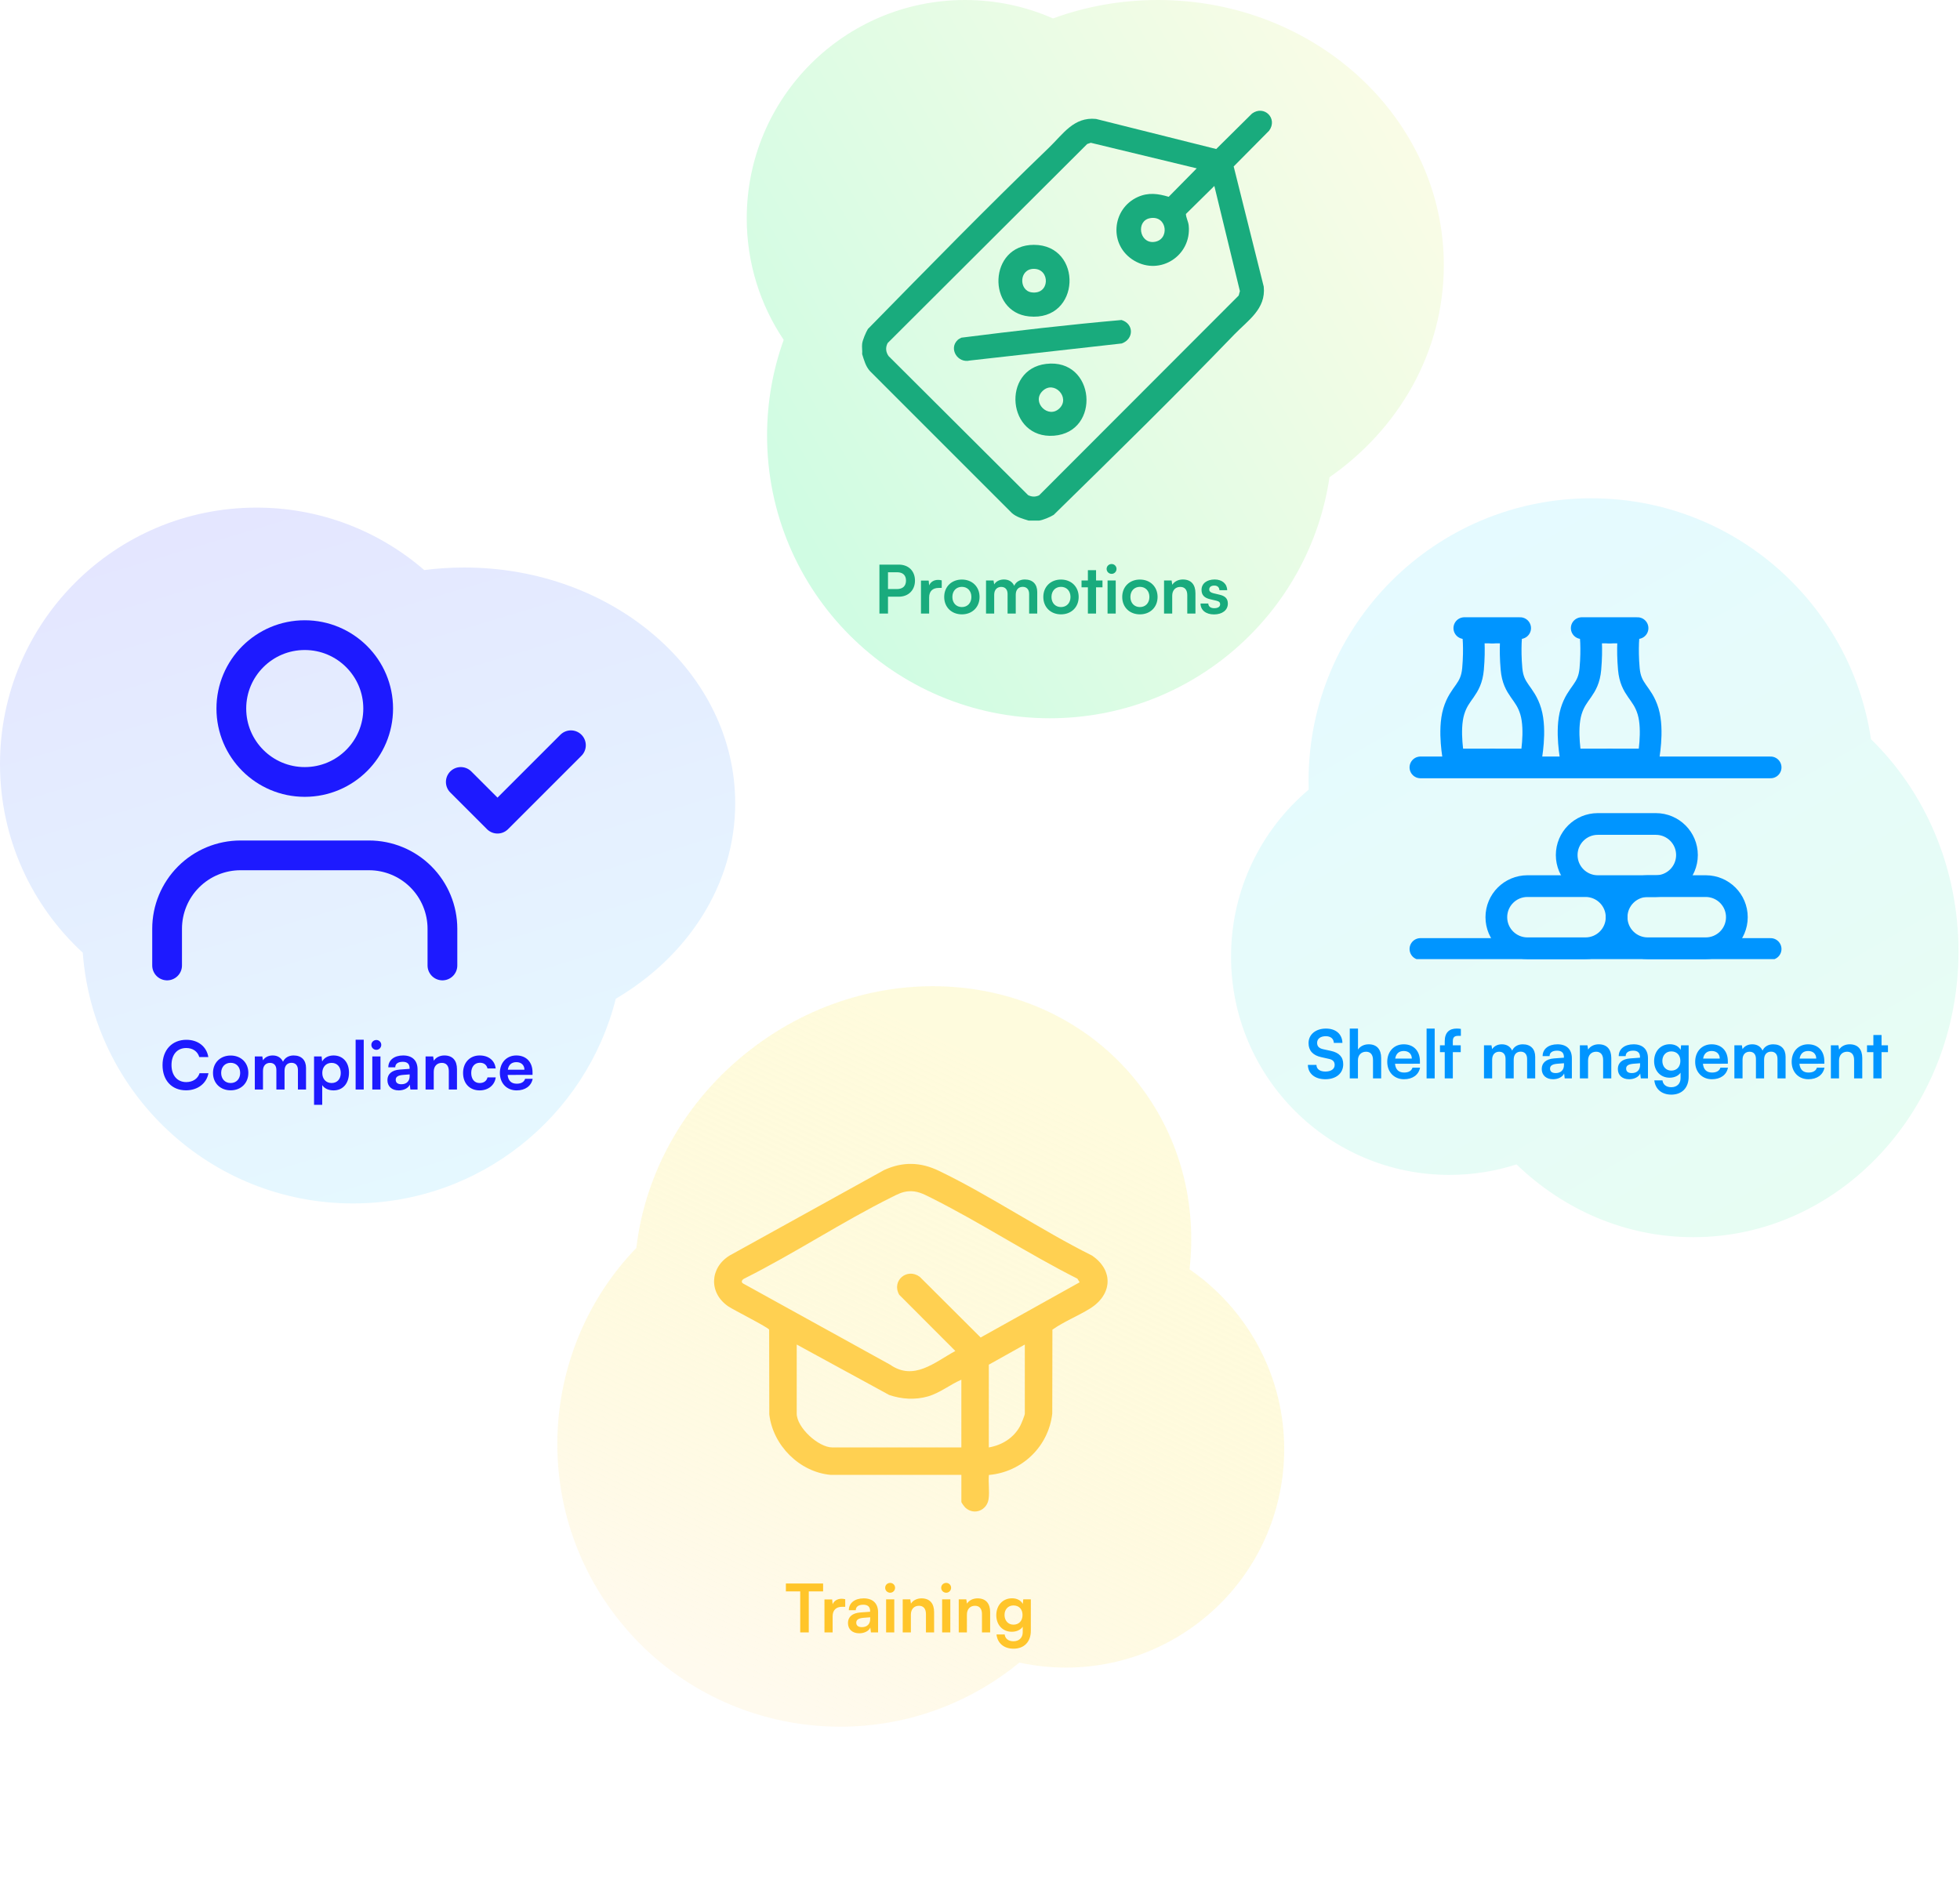 <svg width="527" height="512" viewBox="0 0 527 512" fill="none" xmlns="http://www.w3.org/2000/svg">
<path d="M68.961 136.51C86.207 136.51 101.974 142.841 114.065 153.305C117.576 152.853 121.168 152.619 124.823 152.619C165.06 152.619 197.679 181.004 197.679 216.02C197.679 237.899 184.943 257.19 165.571 268.584C157.627 300.215 129.005 323.636 94.91 323.636C56.498 323.636 25.029 293.909 22.255 256.206C8.573 243.604 0 225.539 0 205.471C0 167.385 30.875 136.51 68.961 136.51Z" fill="url(#paint0_linear_937_543)"/>
<path d="M118.959 259.64V249.77C118.959 244.534 116.879 239.513 113.177 235.811C109.475 232.109 104.454 230.029 99.218 230.029H64.671C59.436 230.029 54.415 232.109 50.712 235.811C47.01 239.513 44.93 244.534 44.93 249.77V259.64" stroke="#1D1AFF" stroke-width="8" stroke-linecap="round" stroke-linejoin="round"/>
<path d="M81.942 210.288C92.845 210.288 101.683 201.45 101.683 190.547C101.683 179.644 92.845 170.806 81.942 170.806C71.039 170.806 62.201 179.644 62.201 190.547C62.201 201.45 71.039 210.288 81.942 210.288Z" stroke="#1D1AFF" stroke-width="8" stroke-linecap="round" stroke-linejoin="round"/>
<path d="M123.898 210.288L133.768 220.158L153.509 200.417" stroke="#1D1AFF" stroke-width="8" stroke-linecap="round" stroke-linejoin="round"/>
<path d="M311.348 0C353.797 0 388.209 31.923 388.209 71.303C388.209 94.627 376.136 115.334 357.473 128.343C352.054 165.016 320.45 193.159 282.271 193.159C240.284 193.159 206.247 159.122 206.247 117.135C206.247 108.101 207.823 99.435 210.715 91.397C204.442 82.054 200.781 70.809 200.781 58.71C200.781 26.285 227.067 0 259.491 0C267.903 4.27869e-06 275.901 1.77 283.135 4.956C291.869 1.757 301.387 7.18105e-06 311.348 0Z" fill="url(#paint1_linear_937_543)"/>
<g clip-path="url(#clip0_937_543)">
<path d="M279.377 140H276.577C274.992 139.507 273.343 139.084 272.057 137.958L233.963 99.852C232.754 98.555 232.326 96.853 231.815 95.221C231.897 94.329 231.703 93.29 231.815 92.421C231.938 91.441 232.819 89.351 233.359 88.477C249.424 72.088 265.536 55.601 282.071 39.682C285.851 36.043 288.727 31.377 294.702 31.987L327.015 40.075L336.641 30.537C339.91 28.154 343.626 31.87 341.243 35.139L331.71 44.765L339.793 77.089C340.409 83.112 335.567 86.123 331.886 89.944C316.027 106.402 299.639 122.468 283.321 138.456C282.394 139.043 280.433 139.871 279.377 140ZM321.779 45.276L293.288 38.397L292.319 38.731L238.659 92.268C238.054 93.46 238.154 94.669 238.917 95.755L276.43 133.15C277.434 133.649 278.361 133.673 279.383 133.215L333.054 79.478L333.383 78.287L326.51 50.007L318.862 57.549C318.92 58.618 319.513 59.574 319.619 60.666C320.411 68.69 311.994 74.213 305.003 70.122C298.013 66.031 298.905 56.147 305.913 52.983C308.748 51.703 311.36 52.061 314.236 52.924L321.773 45.276H321.779ZM309.235 58.67C305.408 59.357 306.324 65.444 310.233 65.068C314.589 64.652 313.937 57.825 309.235 58.67Z" fill="#19AB7D"/>
<path d="M257.501 91.417C257.771 91.165 258.182 90.989 258.505 90.807C272.791 88.999 287.23 87.32 301.558 86.058C304.945 87.103 304.88 91.212 301.599 92.368L260.77 96.952C257.483 97.756 255.018 93.742 257.501 91.423V91.417Z" fill="#19AB7D"/>
<path d="M281.267 97.862C294.556 96.259 296.135 116.216 283.356 117.173C270.778 118.118 269.216 99.312 281.267 97.862ZM284.9 109.783C287.817 106.866 283.427 102.194 280.351 105.123C277.205 108.116 281.877 112.806 284.9 109.783Z" fill="#19AB7D"/>
<path d="M277.98 65.843C291.275 65.843 290.67 86.504 276.689 85.095C265.296 83.945 265.73 65.843 277.98 65.843ZM277.98 72.3C273.959 72.3 273.9 78.122 277.352 78.621C282.335 79.337 282.435 72.305 277.98 72.3Z" fill="#19AB7D"/>
</g>
<path d="M201.956 282.143C235.59 256.246 282.332 260.546 306.356 291.748C317.498 306.218 321.795 323.933 319.847 341.354C324.769 344.74 329.255 348.94 333.097 353.928C352.878 379.62 348.087 416.483 322.396 436.264C308.125 447.252 290.408 450.658 274.086 447.112C273.487 447.603 272.88 448.088 272.262 448.564C238.994 474.179 191.259 467.975 165.644 434.707C142.359 404.464 145.369 362.269 171.1 335.601C173.429 315.57 184.016 295.956 201.956 282.143Z" fill="url(#paint2_linear_937_543)"/>
<g clip-path="url(#clip1_937_543)">
<path d="M223.329 396.63C214.929 395.854 207.817 388.674 206.847 380.372L206.807 357.584C206.606 356.984 197.205 352.271 195.795 351.304C190.537 347.694 190.817 340.966 196.164 337.649L237.729 314.652C242.763 312.341 247.54 312.492 252.502 314.889C266.357 321.585 279.775 330.743 293.609 337.649C299.47 341.616 299.079 348.134 293.146 351.855C289.921 353.879 286.074 355.379 282.969 357.584L282.929 380.141C281.934 389.019 274.785 395.884 265.895 396.655C265.692 398.737 266.108 401.093 265.809 403.142C265.375 406.117 262.03 407.586 259.636 405.513C259.359 405.273 258.49 404.136 258.49 403.893V396.63H223.329ZM244.146 320.375C242.522 320.529 241.302 321.185 239.892 321.884C226.471 328.541 213.528 337.141 200.079 343.865C199.497 344.148 199.143 344.804 199.839 345.183L239.347 367.004C245.723 371.449 251.32 366.339 256.87 363.311L241.783 348.199C239.636 344.45 243.878 340.831 247.306 343.369L263.674 359.685L290.294 344.838L289.693 343.868C276.356 337.153 263.508 328.688 250.192 322.038C248.175 321.031 246.496 320.156 244.139 320.378L244.146 320.375ZM258.49 371.036C255.444 372.345 252.715 374.612 249.499 375.533C246.092 376.51 242.381 376.291 239.06 375.133L214.221 361.58V380.141C214.221 383.902 220.067 389.25 223.788 389.25H258.487V371.036H258.49ZM265.871 389.25C269.419 388.646 272.564 386.687 274.289 383.489C274.588 382.938 275.552 380.609 275.552 380.141V361.58L265.868 366.998V389.246L265.871 389.25Z" fill="#FFD051"/>
</g>
<path d="M241.66 160.464H238.762V165H236.458V151.842H241.66C244.306 151.842 246.016 153.57 246.016 156.144C246.016 158.682 244.288 160.464 241.66 160.464ZM241.21 153.894H238.762V158.412H241.174C242.758 158.412 243.604 157.566 243.604 156.126C243.604 154.686 242.74 153.894 241.21 153.894ZM253.21 156.072V158.106H252.4C250.816 158.106 249.826 158.952 249.826 160.68V165H247.63V156.126H249.7L249.826 157.422C250.204 156.54 251.05 155.946 252.238 155.946C252.544 155.946 252.85 155.982 253.21 156.072ZM253.876 160.536C253.876 157.764 255.874 155.856 258.628 155.856C261.382 155.856 263.38 157.764 263.38 160.536C263.38 163.308 261.382 165.216 258.628 165.216C255.874 165.216 253.876 163.308 253.876 160.536ZM256.072 160.536C256.072 162.156 257.116 163.254 258.628 163.254C260.14 163.254 261.184 162.156 261.184 160.536C261.184 158.916 260.14 157.818 258.628 157.818C257.116 157.818 256.072 158.916 256.072 160.536ZM267.316 165H265.12V156.108H267.136L267.316 157.152C267.766 156.414 268.666 155.838 269.944 155.838C271.294 155.838 272.23 156.504 272.698 157.53C273.148 156.504 274.192 155.838 275.542 155.838C277.702 155.838 278.89 157.134 278.89 159.186V165H276.712V159.762C276.712 158.484 276.028 157.818 274.984 157.818C273.922 157.818 273.112 158.502 273.112 159.96V165H270.916V159.744C270.916 158.502 270.25 157.836 269.206 157.836C268.162 157.836 267.316 158.52 267.316 159.96V165ZM280.524 160.536C280.524 157.764 282.522 155.856 285.276 155.856C288.03 155.856 290.028 157.764 290.028 160.536C290.028 163.308 288.03 165.216 285.276 165.216C282.522 165.216 280.524 163.308 280.524 160.536ZM282.72 160.536C282.72 162.156 283.764 163.254 285.276 163.254C286.788 163.254 287.832 162.156 287.832 160.536C287.832 158.916 286.788 157.818 285.276 157.818C283.764 157.818 282.72 158.916 282.72 160.536ZM294.705 165H292.509V157.944H290.799V156.108H292.509V153.336H294.705V156.108H296.433V157.944H294.705V165ZM298.896 154.326C298.14 154.326 297.546 153.732 297.546 152.994C297.546 152.256 298.14 151.68 298.896 151.68C299.616 151.68 300.21 152.256 300.21 152.994C300.21 153.732 299.616 154.326 298.896 154.326ZM297.798 165V156.108H299.994V165H297.798ZM301.741 160.536C301.741 157.764 303.739 155.856 306.493 155.856C309.247 155.856 311.245 157.764 311.245 160.536C311.245 163.308 309.247 165.216 306.493 165.216C303.739 165.216 301.741 163.308 301.741 160.536ZM303.937 160.536C303.937 162.156 304.981 163.254 306.493 163.254C308.005 163.254 309.049 162.156 309.049 160.536C309.049 158.916 308.005 157.818 306.493 157.818C304.981 157.818 303.937 158.916 303.937 160.536ZM315.182 165H312.986V156.108H315.02L315.2 157.26C315.758 156.36 316.838 155.838 318.044 155.838C320.276 155.838 321.428 157.224 321.428 159.528V165H319.232V160.05C319.232 158.556 318.494 157.836 317.36 157.836C316.01 157.836 315.182 158.772 315.182 160.212V165ZM322.796 162.3H324.884C324.902 163.074 325.478 163.56 326.486 163.56C327.512 163.56 328.07 163.146 328.07 162.498C328.07 162.048 327.836 161.724 327.044 161.544L325.442 161.166C323.84 160.806 323.066 160.05 323.066 158.628C323.066 156.882 324.542 155.838 326.594 155.838C328.592 155.838 329.942 156.99 329.96 158.718H327.872C327.854 157.962 327.35 157.476 326.504 157.476C325.64 157.476 325.136 157.872 325.136 158.538C325.136 159.042 325.532 159.366 326.288 159.546L327.89 159.924C329.384 160.266 330.14 160.95 330.14 162.318C330.14 164.118 328.61 165.234 326.414 165.234C324.2 165.234 322.796 164.046 322.796 162.3Z" fill="#19AB7D"/>
<g filter="url(#filter0_d_937_543)">
<path d="M211.306 422.966V420.842H221.314V422.966H217.462V434H215.158V422.966H211.306ZM227.259 425.072V427.106H226.449C224.865 427.106 223.875 427.952 223.875 429.68V434H221.679V425.126H223.749L223.875 426.422C224.253 425.54 225.099 424.946 226.287 424.946C226.593 424.946 226.899 424.982 227.259 425.072ZM231.04 434.234C229.15 434.234 227.998 433.136 227.998 431.462C227.998 429.824 229.186 428.798 231.292 428.636L233.956 428.438V428.24C233.956 427.034 233.236 426.548 232.12 426.548C230.824 426.548 230.104 427.088 230.104 428.024H228.232C228.232 426.098 229.816 424.838 232.228 424.838C234.622 424.838 236.098 426.134 236.098 428.6V434H234.172L234.01 432.686C233.632 433.604 232.426 434.234 231.04 434.234ZM231.76 432.578C233.11 432.578 233.974 431.768 233.974 430.4V429.932L232.12 430.076C230.752 430.202 230.23 430.652 230.23 431.372C230.23 432.182 230.77 432.578 231.76 432.578ZM239.353 423.326C238.597 423.326 238.003 422.732 238.003 421.994C238.003 421.256 238.597 420.68 239.353 420.68C240.073 420.68 240.667 421.256 240.667 421.994C240.667 422.732 240.073 423.326 239.353 423.326ZM238.255 434V425.108H240.451V434H238.255ZM244.916 434H242.72V425.108H244.754L244.934 426.26C245.492 425.36 246.572 424.838 247.778 424.838C250.01 424.838 251.162 426.224 251.162 428.528V434H248.966V429.05C248.966 427.556 248.228 426.836 247.094 426.836C245.744 426.836 244.916 427.772 244.916 429.212V434ZM254.418 423.326C253.662 423.326 253.068 422.732 253.068 421.994C253.068 421.256 253.662 420.68 254.418 420.68C255.138 420.68 255.732 421.256 255.732 421.994C255.732 422.732 255.138 423.326 254.418 423.326ZM253.32 434V425.108H255.516V434H253.32ZM259.98 434H257.784V425.108H259.818L259.998 426.26C260.556 425.36 261.636 424.838 262.842 424.838C265.074 424.838 266.226 426.224 266.226 428.528V434H264.03V429.05C264.03 427.556 263.292 426.836 262.158 426.836C260.808 426.836 259.98 427.772 259.98 429.212V434ZM267.88 429.356C267.88 426.764 269.572 424.82 272.11 424.82C273.442 424.82 274.486 425.378 275.008 426.332L275.134 425.108H277.168V433.55C277.168 436.52 275.386 438.374 272.506 438.374C269.95 438.374 268.204 436.916 267.934 434.54H270.13C270.274 435.692 271.156 436.376 272.506 436.376C274.018 436.376 274.99 435.422 274.99 433.946V432.47C274.432 433.298 273.334 433.82 272.056 433.82C269.536 433.82 267.88 431.93 267.88 429.356ZM270.094 429.302C270.094 430.796 271.048 431.912 272.488 431.912C274 431.912 274.936 430.85 274.936 429.302C274.936 427.79 274.018 426.746 272.488 426.746C271.03 426.746 270.094 427.844 270.094 429.302Z" fill="#FFC52A"/>
</g>
<path d="M50.02 293.216C46.186 293.216 43.702 290.552 43.702 286.43C43.702 282.344 46.276 279.626 50.128 279.626C53.242 279.626 55.564 281.444 56.014 284.27H53.584C53.134 282.74 51.82 281.84 50.074 281.84C47.644 281.84 46.114 283.604 46.114 286.412C46.114 289.202 47.662 291.002 50.074 291.002C51.856 291.002 53.224 290.066 53.656 288.608H56.05C55.546 291.38 53.134 293.216 50.02 293.216ZM57.27 288.536C57.27 285.764 59.268 283.856 62.022 283.856C64.776 283.856 66.774 285.764 66.774 288.536C66.774 291.308 64.776 293.216 62.022 293.216C59.268 293.216 57.27 291.308 57.27 288.536ZM59.466 288.536C59.466 290.156 60.51 291.254 62.022 291.254C63.534 291.254 64.578 290.156 64.578 288.536C64.578 286.916 63.534 285.818 62.022 285.818C60.51 285.818 59.466 286.916 59.466 288.536ZM70.711 293H68.515V284.108H70.531L70.711 285.152C71.161 284.414 72.061 283.838 73.339 283.838C74.689 283.838 75.625 284.504 76.093 285.53C76.543 284.504 77.587 283.838 78.937 283.838C81.097 283.838 82.285 285.134 82.285 287.186V293H80.107V287.762C80.107 286.484 79.423 285.818 78.379 285.818C77.317 285.818 76.507 286.502 76.507 287.96V293H74.311V287.744C74.311 286.502 73.645 285.836 72.601 285.836C71.557 285.836 70.711 286.52 70.711 287.96V293ZM84.441 297.122V284.108H86.475L86.619 285.458C87.159 284.432 88.329 283.838 89.679 283.838C92.181 283.838 93.837 285.656 93.837 288.446C93.837 291.218 92.325 293.234 89.679 293.234C88.347 293.234 87.195 292.712 86.637 291.812V297.122H84.441ZM86.655 288.554C86.655 290.156 87.645 291.254 89.157 291.254C90.705 291.254 91.623 290.138 91.623 288.554C91.623 286.97 90.705 285.836 89.157 285.836C87.645 285.836 86.655 286.952 86.655 288.554ZM97.799 293H95.621V279.608H97.799V293ZM101.201 282.326C100.445 282.326 99.851 281.732 99.851 280.994C99.851 280.256 100.445 279.68 101.201 279.68C101.921 279.68 102.515 280.256 102.515 280.994C102.515 281.732 101.921 282.326 101.201 282.326ZM100.103 293V284.108H102.299V293H100.103ZM107.214 293.234C105.324 293.234 104.172 292.136 104.172 290.462C104.172 288.824 105.36 287.798 107.466 287.636L110.13 287.438V287.24C110.13 286.034 109.41 285.548 108.294 285.548C106.998 285.548 106.278 286.088 106.278 287.024H104.406C104.406 285.098 105.99 283.838 108.402 283.838C110.796 283.838 112.272 285.134 112.272 287.6V293H110.346L110.184 291.686C109.806 292.604 108.6 293.234 107.214 293.234ZM107.934 291.578C109.284 291.578 110.148 290.768 110.148 289.4V288.932L108.294 289.076C106.926 289.202 106.404 289.652 106.404 290.372C106.404 291.182 106.944 291.578 107.934 291.578ZM116.625 293H114.429V284.108H116.463L116.643 285.26C117.201 284.36 118.281 283.838 119.487 283.838C121.719 283.838 122.871 285.224 122.871 287.528V293H120.675V288.05C120.675 286.556 119.937 285.836 118.803 285.836C117.453 285.836 116.625 286.772 116.625 288.212V293ZM124.507 288.536C124.507 285.782 126.325 283.838 128.953 283.838C131.383 283.838 133.039 285.188 133.273 287.33H131.077C130.825 286.322 130.087 285.8 129.043 285.8C127.639 285.8 126.703 286.862 126.703 288.536C126.703 290.21 127.567 291.254 128.971 291.254C130.069 291.254 130.843 290.714 131.077 289.742H133.291C133.021 291.812 131.293 293.234 128.971 293.234C126.271 293.234 124.507 291.362 124.507 288.536ZM138.903 293.234C136.257 293.234 134.403 291.308 134.403 288.554C134.403 285.764 136.221 283.838 138.831 283.838C141.495 283.838 143.187 285.62 143.187 288.392V289.058L136.491 289.076C136.653 290.642 137.481 291.434 138.939 291.434C140.145 291.434 140.937 290.966 141.189 290.12H143.223C142.845 292.064 141.225 293.234 138.903 293.234ZM138.849 285.638C137.553 285.638 136.761 286.34 136.545 287.672H141.009C141.009 286.448 140.163 285.638 138.849 285.638Z" fill="#1D1AFF"/>
<path d="M526.595 255.847C526.595 298.296 494.671 332.708 455.292 332.708C437.029 332.708 420.372 325.305 407.757 313.134C402.071 314.969 396.006 315.961 389.71 315.961C357.285 315.961 331 289.676 331 257.251C331 239.241 339.11 223.125 351.877 212.355C351.854 211.581 351.84 210.804 351.84 210.024C351.84 168.038 385.877 134 427.864 134C466.032 134 497.629 162.127 503.062 198.784C517.513 212.85 526.595 233.205 526.595 255.847Z" fill="url(#paint3_linear_937_543)"/>
<path d="M351.839 280.514C351.839 278.21 353.747 276.608 356.519 276.608C359.183 276.608 360.875 278.084 360.947 280.46H358.643C358.589 279.326 357.779 278.66 356.483 278.66C355.061 278.66 354.143 279.344 354.143 280.442C354.143 281.378 354.647 281.9 355.745 282.152L357.815 282.602C360.065 283.088 361.163 284.24 361.163 286.202C361.163 288.65 359.255 290.234 356.357 290.234C353.549 290.234 351.713 288.74 351.659 286.382H353.963C353.981 287.498 354.881 288.164 356.357 288.164C357.887 288.164 358.859 287.498 358.859 286.4C358.859 285.518 358.409 284.996 357.329 284.762L355.241 284.294C353.009 283.808 351.839 282.53 351.839 280.514ZM365.119 290H362.923V276.608H365.137V282.26C365.695 281.396 366.739 280.838 368.017 280.838C370.213 280.838 371.365 282.224 371.365 284.528V290H369.169V285.05C369.169 283.556 368.431 282.836 367.315 282.836C365.929 282.836 365.119 283.808 365.119 285.14V290ZM377.501 290.234C374.855 290.234 373.001 288.308 373.001 285.554C373.001 282.764 374.819 280.838 377.429 280.838C380.093 280.838 381.785 282.62 381.785 285.392V286.058L375.089 286.076C375.251 287.642 376.079 288.434 377.537 288.434C378.743 288.434 379.535 287.966 379.787 287.12H381.821C381.443 289.064 379.823 290.234 377.501 290.234ZM377.447 282.638C376.151 282.638 375.359 283.34 375.143 284.672H379.607C379.607 283.448 378.761 282.638 377.447 282.638ZM385.756 290H383.578V276.608H385.756V290ZM387.178 281.108H388.456V280.028C388.456 277.616 389.734 276.608 391.66 276.608C392.002 276.608 392.416 276.626 392.794 276.698V278.57H392.02C390.904 278.57 390.634 279.146 390.634 280.028V281.108H392.758V282.944H390.634V290H388.456V282.944H387.178V281.108ZM401.207 290H399.011V281.108H401.027L401.207 282.152C401.657 281.414 402.557 280.838 403.835 280.838C405.185 280.838 406.121 281.504 406.589 282.53C407.039 281.504 408.083 280.838 409.433 280.838C411.593 280.838 412.781 282.134 412.781 284.186V290H410.603V284.762C410.603 283.484 409.919 282.818 408.875 282.818C407.813 282.818 407.003 283.502 407.003 284.96V290H404.807V284.744C404.807 283.502 404.141 282.836 403.097 282.836C402.053 282.836 401.207 283.52 401.207 284.96V290ZM417.583 290.234C415.693 290.234 414.541 289.136 414.541 287.462C414.541 285.824 415.729 284.798 417.835 284.636L420.499 284.438V284.24C420.499 283.034 419.779 282.548 418.663 282.548C417.367 282.548 416.647 283.088 416.647 284.024H414.775C414.775 282.098 416.359 280.838 418.771 280.838C421.165 280.838 422.641 282.134 422.641 284.6V290H420.715L420.553 288.686C420.175 289.604 418.969 290.234 417.583 290.234ZM418.303 288.578C419.653 288.578 420.517 287.768 420.517 286.4V285.932L418.663 286.076C417.295 286.202 416.773 286.652 416.773 287.372C416.773 288.182 417.313 288.578 418.303 288.578ZM426.994 290H424.798V281.108H426.832L427.012 282.26C427.57 281.36 428.65 280.838 429.856 280.838C432.088 280.838 433.24 282.224 433.24 284.528V290H431.044V285.05C431.044 283.556 430.306 282.836 429.172 282.836C427.822 282.836 426.994 283.772 426.994 285.212V290ZM438.044 290.234C436.154 290.234 435.002 289.136 435.002 287.462C435.002 285.824 436.19 284.798 438.296 284.636L440.96 284.438V284.24C440.96 283.034 440.24 282.548 439.124 282.548C437.828 282.548 437.108 283.088 437.108 284.024H435.236C435.236 282.098 436.82 280.838 439.232 280.838C441.626 280.838 443.102 282.134 443.102 284.6V290H441.176L441.014 288.686C440.636 289.604 439.43 290.234 438.044 290.234ZM438.764 288.578C440.114 288.578 440.978 287.768 440.978 286.4V285.932L439.124 286.076C437.756 286.202 437.234 286.652 437.234 287.372C437.234 288.182 437.774 288.578 438.764 288.578ZM444.755 285.356C444.755 282.764 446.447 280.82 448.985 280.82C450.317 280.82 451.361 281.378 451.883 282.332L452.009 281.108H454.043V289.55C454.043 292.52 452.261 294.374 449.381 294.374C446.825 294.374 445.079 292.916 444.809 290.54H447.005C447.149 291.692 448.031 292.376 449.381 292.376C450.893 292.376 451.865 291.422 451.865 289.946V288.47C451.307 289.298 450.209 289.82 448.931 289.82C446.411 289.82 444.755 287.93 444.755 285.356ZM446.969 285.302C446.969 286.796 447.923 287.912 449.363 287.912C450.875 287.912 451.811 286.85 451.811 285.302C451.811 283.79 450.893 282.746 449.363 282.746C447.905 282.746 446.969 283.844 446.969 285.302ZM460.294 290.234C457.648 290.234 455.794 288.308 455.794 285.554C455.794 282.764 457.612 280.838 460.222 280.838C462.886 280.838 464.578 282.62 464.578 285.392V286.058L457.882 286.076C458.044 287.642 458.872 288.434 460.33 288.434C461.536 288.434 462.328 287.966 462.58 287.12H464.614C464.236 289.064 462.616 290.234 460.294 290.234ZM460.24 282.638C458.944 282.638 458.152 283.34 457.936 284.672H462.4C462.4 283.448 461.554 282.638 460.24 282.638ZM468.531 290H466.335V281.108H468.351L468.531 282.152C468.981 281.414 469.881 280.838 471.159 280.838C472.509 280.838 473.445 281.504 473.913 282.53C474.363 281.504 475.407 280.838 476.757 280.838C478.917 280.838 480.105 282.134 480.105 284.186V290H477.927V284.762C477.927 283.484 477.243 282.818 476.199 282.818C475.137 282.818 474.327 283.502 474.327 284.96V290H472.131V284.744C472.131 283.502 471.465 282.836 470.421 282.836C469.377 282.836 468.531 283.52 468.531 284.96V290ZM486.239 290.234C483.593 290.234 481.739 288.308 481.739 285.554C481.739 282.764 483.557 280.838 486.167 280.838C488.831 280.838 490.523 282.62 490.523 285.392V286.058L483.827 286.076C483.989 287.642 484.817 288.434 486.275 288.434C487.481 288.434 488.273 287.966 488.525 287.12H490.559C490.181 289.064 488.561 290.234 486.239 290.234ZM486.185 282.638C484.889 282.638 484.097 283.34 483.881 284.672H488.345C488.345 283.448 487.499 282.638 486.185 282.638ZM494.476 290H492.28V281.108H494.314L494.494 282.26C495.052 281.36 496.132 280.838 497.338 280.838C499.57 280.838 500.722 282.224 500.722 284.528V290H498.526V285.05C498.526 283.556 497.788 282.836 496.654 282.836C495.304 282.836 494.476 283.772 494.476 285.212V290ZM505.904 290H503.708V282.944H501.998V281.108H503.708V278.336H505.904V281.108H507.632V282.944H505.904V290Z" fill="#0095FF"/>
<g clip-path="url(#clip2_937_543)">
<path d="M476.08 206.372H381.919" stroke="#0095FF" stroke-width="5.839" stroke-miterlimit="10" stroke-linecap="round"/>
<path d="M476.08 255.21H381.919" stroke="#0095FF" stroke-width="5.839" stroke-miterlimit="10" stroke-linecap="round"/>
<path d="M408.733 168.92H393.726" stroke="#0095FF" stroke-width="5.839" stroke-miterlimit="10" stroke-linecap="round"/>
<path d="M401.235 170.087H396.062C396.062 170.087 396.576 174.221 396.062 179.92C395.548 185.619 392.442 186.133 390.888 191.307C389.335 196.48 390.888 204.246 390.888 204.246H401.235" stroke="#0095FF" stroke-width="5.839" stroke-miterlimit="10" stroke-linecap="round"/>
<path d="M401.235 170.087H406.409C406.409 170.087 405.895 174.221 406.409 179.92C406.922 185.619 410.029 186.133 411.582 191.307C413.135 196.48 411.582 204.246 411.582 204.246H401.235" stroke="#0095FF" stroke-width="5.839" stroke-miterlimit="10" stroke-linecap="round"/>
<path d="M440.299 168.92H425.292" stroke="#0095FF" stroke-width="5.839" stroke-miterlimit="10" stroke-linecap="round"/>
<path d="M432.79 170.087H427.616C427.616 170.087 428.13 174.221 427.616 179.92C427.102 185.619 423.996 186.133 422.443 191.307C420.89 196.48 422.443 204.246 422.443 204.246H432.79" stroke="#0095FF" stroke-width="5.839" stroke-miterlimit="10" stroke-linecap="round"/>
<path d="M432.79 170.087H437.963C437.963 170.087 437.449 174.221 437.963 179.92C438.477 185.619 441.583 186.133 443.137 191.307C444.69 196.48 443.137 204.246 443.137 204.246H432.79" stroke="#0095FF" stroke-width="5.839" stroke-miterlimit="10" stroke-linecap="round"/>
<path d="M445.227 221.588H429.613C424.995 221.588 421.251 225.329 421.251 229.944C421.251 234.559 424.995 238.3 429.613 238.3H445.227C449.845 238.3 453.588 234.559 453.588 229.944C453.588 225.329 449.845 221.588 445.227 221.588Z" stroke="#0095FF" stroke-width="5.839" stroke-miterlimit="10" stroke-linecap="round"/>
<path d="M458.645 238.299H443.031C438.413 238.299 434.67 242.04 434.67 246.655C434.67 251.27 438.413 255.011 443.031 255.011H458.645C463.263 255.011 467.006 251.27 467.006 246.655C467.006 242.04 463.263 238.299 458.645 238.299Z" stroke="#0095FF" stroke-width="5.839" stroke-miterlimit="10" stroke-linecap="round"/>
<path d="M426.308 238.299H410.694C406.076 238.299 402.333 242.04 402.333 246.655C402.333 251.27 406.076 255.011 410.694 255.011H426.308C430.926 255.011 434.67 251.27 434.67 246.655C434.67 242.04 430.926 238.299 426.308 238.299Z" stroke="#0095FF" stroke-width="5.839" stroke-miterlimit="10" stroke-linecap="round"/>
</g>
<defs>
<filter id="filter0_d_937_543" x="201.306" y="415.68" width="85.862" height="37.694" filterUnits="userSpaceOnUse" color-interpolation-filters="sRGB">
<feFlood flood-opacity="0" result="BackgroundImageFix"/>
<feColorMatrix in="SourceAlpha" type="matrix" values="0 0 0 0 0 0 0 0 0 0 0 0 0 0 0 0 0 0 127 0" result="hardAlpha"/>
<feOffset dy="5"/>
<feGaussianBlur stdDeviation="5"/>
<feColorMatrix type="matrix" values="0 0 0 0 0 0 0 0 0 0 0 0 0 0 0 0 0 0 0.05 0"/>
<feBlend mode="normal" in2="BackgroundImageFix" result="effect1_dropShadow_937_543"/>
<feBlend mode="normal" in="SourceGraphic" in2="effect1_dropShadow_937_543" result="shape"/>
</filter>
<linearGradient id="paint0_linear_937_543" x1="45.225" y1="143.857" x2="98.839" y2="323.636" gradientUnits="userSpaceOnUse">
<stop stop-color="#E4E6FF"/>
<stop offset="1" stop-color="#E5F8FF"/>
</linearGradient>
<linearGradient id="paint1_linear_937_543" x1="218.672" y1="149.503" x2="388.209" y2="49.239" gradientUnits="userSpaceOnUse">
<stop stop-color="#D0FCE3"/>
<stop offset="1" stop-color="#FAFCE6"/>
</linearGradient>
<linearGradient id="paint2_linear_937_543" x1="195.235" y1="452.773" x2="273.314" y2="288.53" gradientUnits="userSpaceOnUse">
<stop stop-color="#FFFAEE"/>
<stop offset="1" stop-color="#FEF7BB" stop-opacity="0.5"/>
</linearGradient>
<linearGradient id="paint3_linear_937_543" x1="396.979" y1="146.253" x2="494.082" y2="316.568" gradientUnits="userSpaceOnUse">
<stop stop-color="#E5FAFF"/>
<stop offset="1" stop-color="#E7FDF3"/>
</linearGradient>
<clipPath id="clip0_937_543">
<rect width="110.22" height="110.22" fill="white" transform="translate(231.78 29.78)"/>
</clipPath>
<clipPath id="clip1_937_543">
<rect width="105.807" height="93.48" fill="white" transform="translate(192 313)"/>
</clipPath>
<clipPath id="clip2_937_543">
<rect width="100" height="91.93" fill="white" transform="translate(379 166)"/>
</clipPath>
</defs>
</svg>
